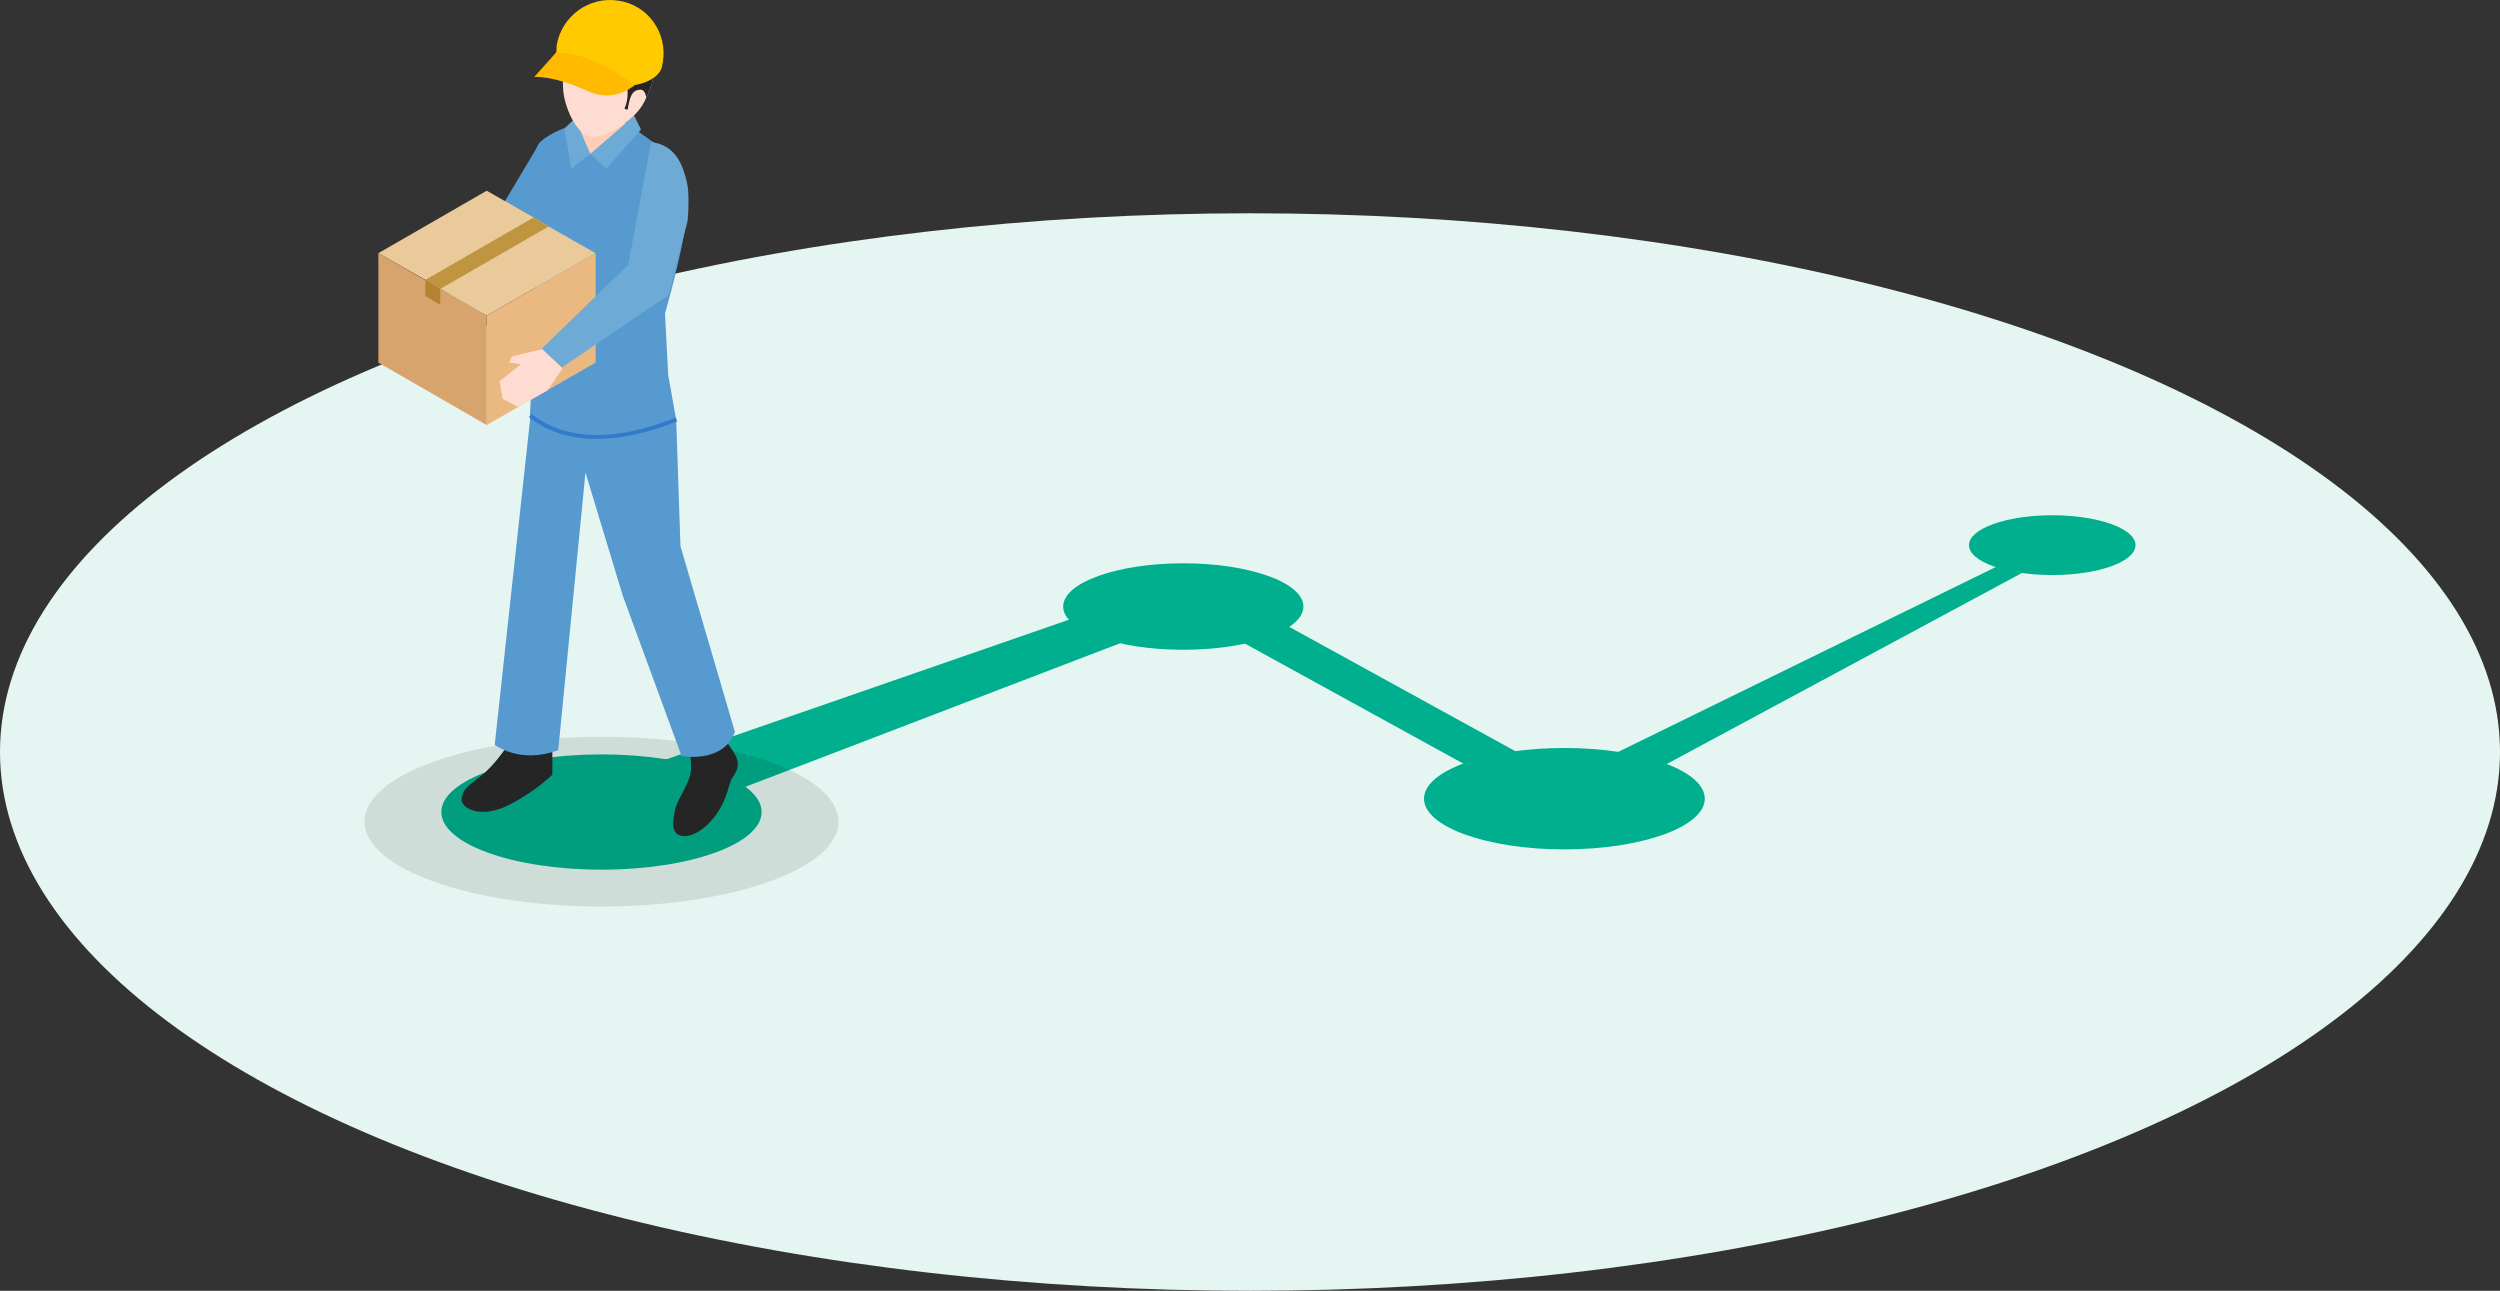 <?xml version="1.0" encoding="utf-8"?>
<!-- Generator: Adobe Illustrator 25.1.0, SVG Export Plug-In . SVG Version: 6.00 Build 0)  -->
<svg version="1.1" id="レイヤー_1" xmlns="http://www.w3.org/2000/svg" xmlns:xlink="http://www.w3.org/1999/xlink" x="0px"
	 y="0px" viewBox="0 0 400 206.525" style="enable-background:new 0 0 400 206.525;" xml:space="preserve">
<rect x="0" y="0" width="400" height="206.525" fill="#333333" stroke="none"/>
<style type="text/css">
	.st0{fill:#E5F5F1;}
	.st1{fill:#00AF8D;}
	.st2{opacity:0.1;enable-background:new    ;}
	.st3{fill:#252525;}
	.st4{fill:#579ACF;}
	.st5{fill:#3379CF;}
	.st6{fill:#6DABD6;}
	.st7{fill:#FFCCB5;}
	.st8{fill:#FFDCD1;}
	.st9{fill:#FFCB00;}
	.st10{fill:#FFBA00;}
	.st11{fill:#EAC99A;}
	.st12{fill:#EAB881;}
	.st13{fill:#C09540;}
	.st14{fill:#D8A46D;}
	.st15{fill:#B48331;}
</style>
<ellipse class="st0" cx="200" cy="120.325" rx="200" ry="86.2"/>
<g>
	<polygon class="st1" points="94.357,125.74 189.922,92.604 191.46,91.921 192.741,92.86 251.925,125.399 248.85,125.228 
		330.837,85.089 331.948,87.138 251.754,130.267 250.217,131.206 248.68,130.181 189.495,97.643 192.314,97.899 
		98.029,134.024 	"/>
	<ellipse class="st1" cx="96.235" cy="129.925" rx="25.621" ry="9.224"/>
	<ellipse class="st1" cx="250.302" cy="127.79" rx="22.461" ry="8.113"/>
	<ellipse class="st1" cx="189.325" cy="97.045" rx="19.216" ry="6.918"/>
	<ellipse class="st1" cx="328.361" cy="87.224" rx="13.323" ry="4.783"/>
	<ellipse class="st2" cx="96.235" cy="131.462" rx="37.919" ry="13.579"/>
	<g>
		<path class="st3" d="M80.692,120.018c0,0-1.708,2.477-3.587,4.014s-2.989,2.05-3.245,3.672c-0.256,1.623,2.989,3.331,7.345,1.196
			c4.356-2.135,7.174-4.953,7.174-4.953v-4.697L80.692,120.018z"/>
		<path class="st3" d="M110.071,119.25c0,0,0.769,2.477,0.427,4.441c-0.342,1.964-2.391,4.612-2.562,6.234
			c-0.256,1.537-0.683,3.672,1.366,3.843c2.05,0.171,4.612-2.05,5.978-4.526c1.366-2.477,1.281-4.014,2.05-5.039
			c1.196-1.708,0.598-2.733,0.342-3.331c-0.256-0.598-2.562-3.843-2.562-3.843L110.071,119.25z"/>
		<path class="st4" d="M79.155,119.164c0,0,4.014,3.16,10.163,0.854l4.356-44.41l5.978,19.728l9.394,25.621
			c0,0,6.661,1.281,8.54-3.843l-8.711-29.72l-0.683-20.155c-12.213,4.953-19.386,2.647-23.4-0.683v0.769L79.155,119.164z"/>
		<polygon class="st4" points="86.414,22.744 76.593,39.227 65.576,55.624 70.273,58.187 82.144,44.437 87.183,36.067 		"/>
		<path class="st4" d="M108.192,67.154l-1.281-7.174l-0.512-9.821c0,0,4.356-14.86,3.672-20.07c-0.683-5.21-5.21-6.661-8.54-9.565
			c-3.331-2.818-12.213-0.598-15.116,2.22c-2.733,2.733-0.598,24.34-0.598,24.34l-1.025,19.301
			C88.805,69.716,95.979,72.022,108.192,67.154z"/>
		<path class="st5" d="M95.467,70.228c-5.124,0-8.626-1.708-10.846-3.502l0.427-0.512c3.672,2.989,10.761,5.551,23.059,0.598
			l0.256,0.598C103.238,69.46,98.968,70.228,95.467,70.228z"/>
		<polygon class="st6" points="101.445,18.474 94.442,24.623 97.004,27.015 102.555,20.695 		"/>
		<polygon class="st6" points="94.442,24.623 92.051,18.901 90.343,20.524 91.367,27.015 		"/>
		<path class="st7" d="M94.442,24.623l-2.05-4.783c0,0,5.124-1.11,7.686-0.085L94.442,24.623z"/>
		<path class="st8" d="M103.409,15.571c-0.085,0.171-0.171,0.427-0.256,0.598c-1.708,3.502-6.832,6.064-8.711,5.722
			c-2.135-0.342-4.27-4.783-4.356-7.942c0-1.879-0.171-3.331-0.085-4.697c0.085-1.025,0.342-2.135,0.939-3.331
			c0.683-1.452,1.708-2.733,3.331-3.502c3.331-1.537,10.078,1.623,10.248,5.466C104.69,11.471,104.861,12.581,103.409,15.571z"/>
		<path class="st3" d="M103.409,15.571c-0.171-0.769-0.427-1.366-1.196-1.196c-1.452,0.171-1.537,2.05-1.793,3.16
			c-0.256,0-0.342-0.085-0.512-0.171c0.512-0.939,0.769-3.075,0.171-4.014c-0.854-1.196-2.647-1.281-3.929-1.623
			c-1.196-0.342-2.391-0.683-3.672-1.11c-1.281-0.427-1.708-0.769-2.477-1.452c0.085-1.025,0.342-2.135,0.939-3.331
			c0.683-1.452,1.708-2.733,3.331-3.502c3.331-1.537,10.078,1.623,10.248,5.466C104.69,11.471,104.861,12.581,103.409,15.571z"/>
		<path class="st9" d="M98.968,0.113c-4.697-0.769-9.138,2.477-9.907,7.174c0,0.085,0,0.256,0,0.342c0,0.256,0,0.512-0.085,0.769
			c0.171,2.306,3.502,4.526,7.772,5.21c4.356,0.683,8.113-0.427,9.053-2.562c0.085-0.256,0.171-0.512,0.171-0.769
			c0-0.085,0.085-0.256,0.085-0.342C106.825,5.237,103.665,0.796,98.968,0.113z"/>
		<path class="st10" d="M88.976,8.397l-3.502,3.929c0,0,2.904-0.342,8.711,2.306c2.306,1.025,4.953,0.769,6.918-0.683l0.427-0.256
			C101.53,13.606,94.784,8.226,88.976,8.397z"/>
		<g>
			<polygon class="st11" points="60.537,40.508 68.052,44.778 70.444,46.23 77.874,50.5 95.296,40.508 87.781,36.238 
				85.389,34.786 77.874,30.516 			"/>
			<polygon class="st12" points="77.874,68.008 77.874,50.5 95.296,40.508 95.296,58.016 			"/>
			<polygon class="st13" points="68.052,44.778 70.444,46.23 87.781,36.238 85.389,34.786 			"/>
			<polygon class="st14" points="60.537,40.508 77.874,50.5 77.874,68.008 60.537,58.016 			"/>
			<polygon class="st15" points="68.052,44.778 70.444,46.23 70.444,48.792 68.052,47.34 			"/>
		</g>
		<path class="st6" d="M104.178,22.744l-3.672,19.643L86.67,55.795l3.245,2.989l17.081-11.615l2.989-11.7
			C109.985,35.555,111.693,23.513,104.178,22.744z"/>
		<path class="st8" d="M86.756,55.881c-4.099,0.939-4.868,1.196-4.868,1.196l-0.427,0.939l1.879,0.256l-3.416,2.733l0.512,2.818
			l2.477,1.281l4.697-2.647l2.391-3.502L86.756,55.881z"/>
	</g>
</g>
</svg>
